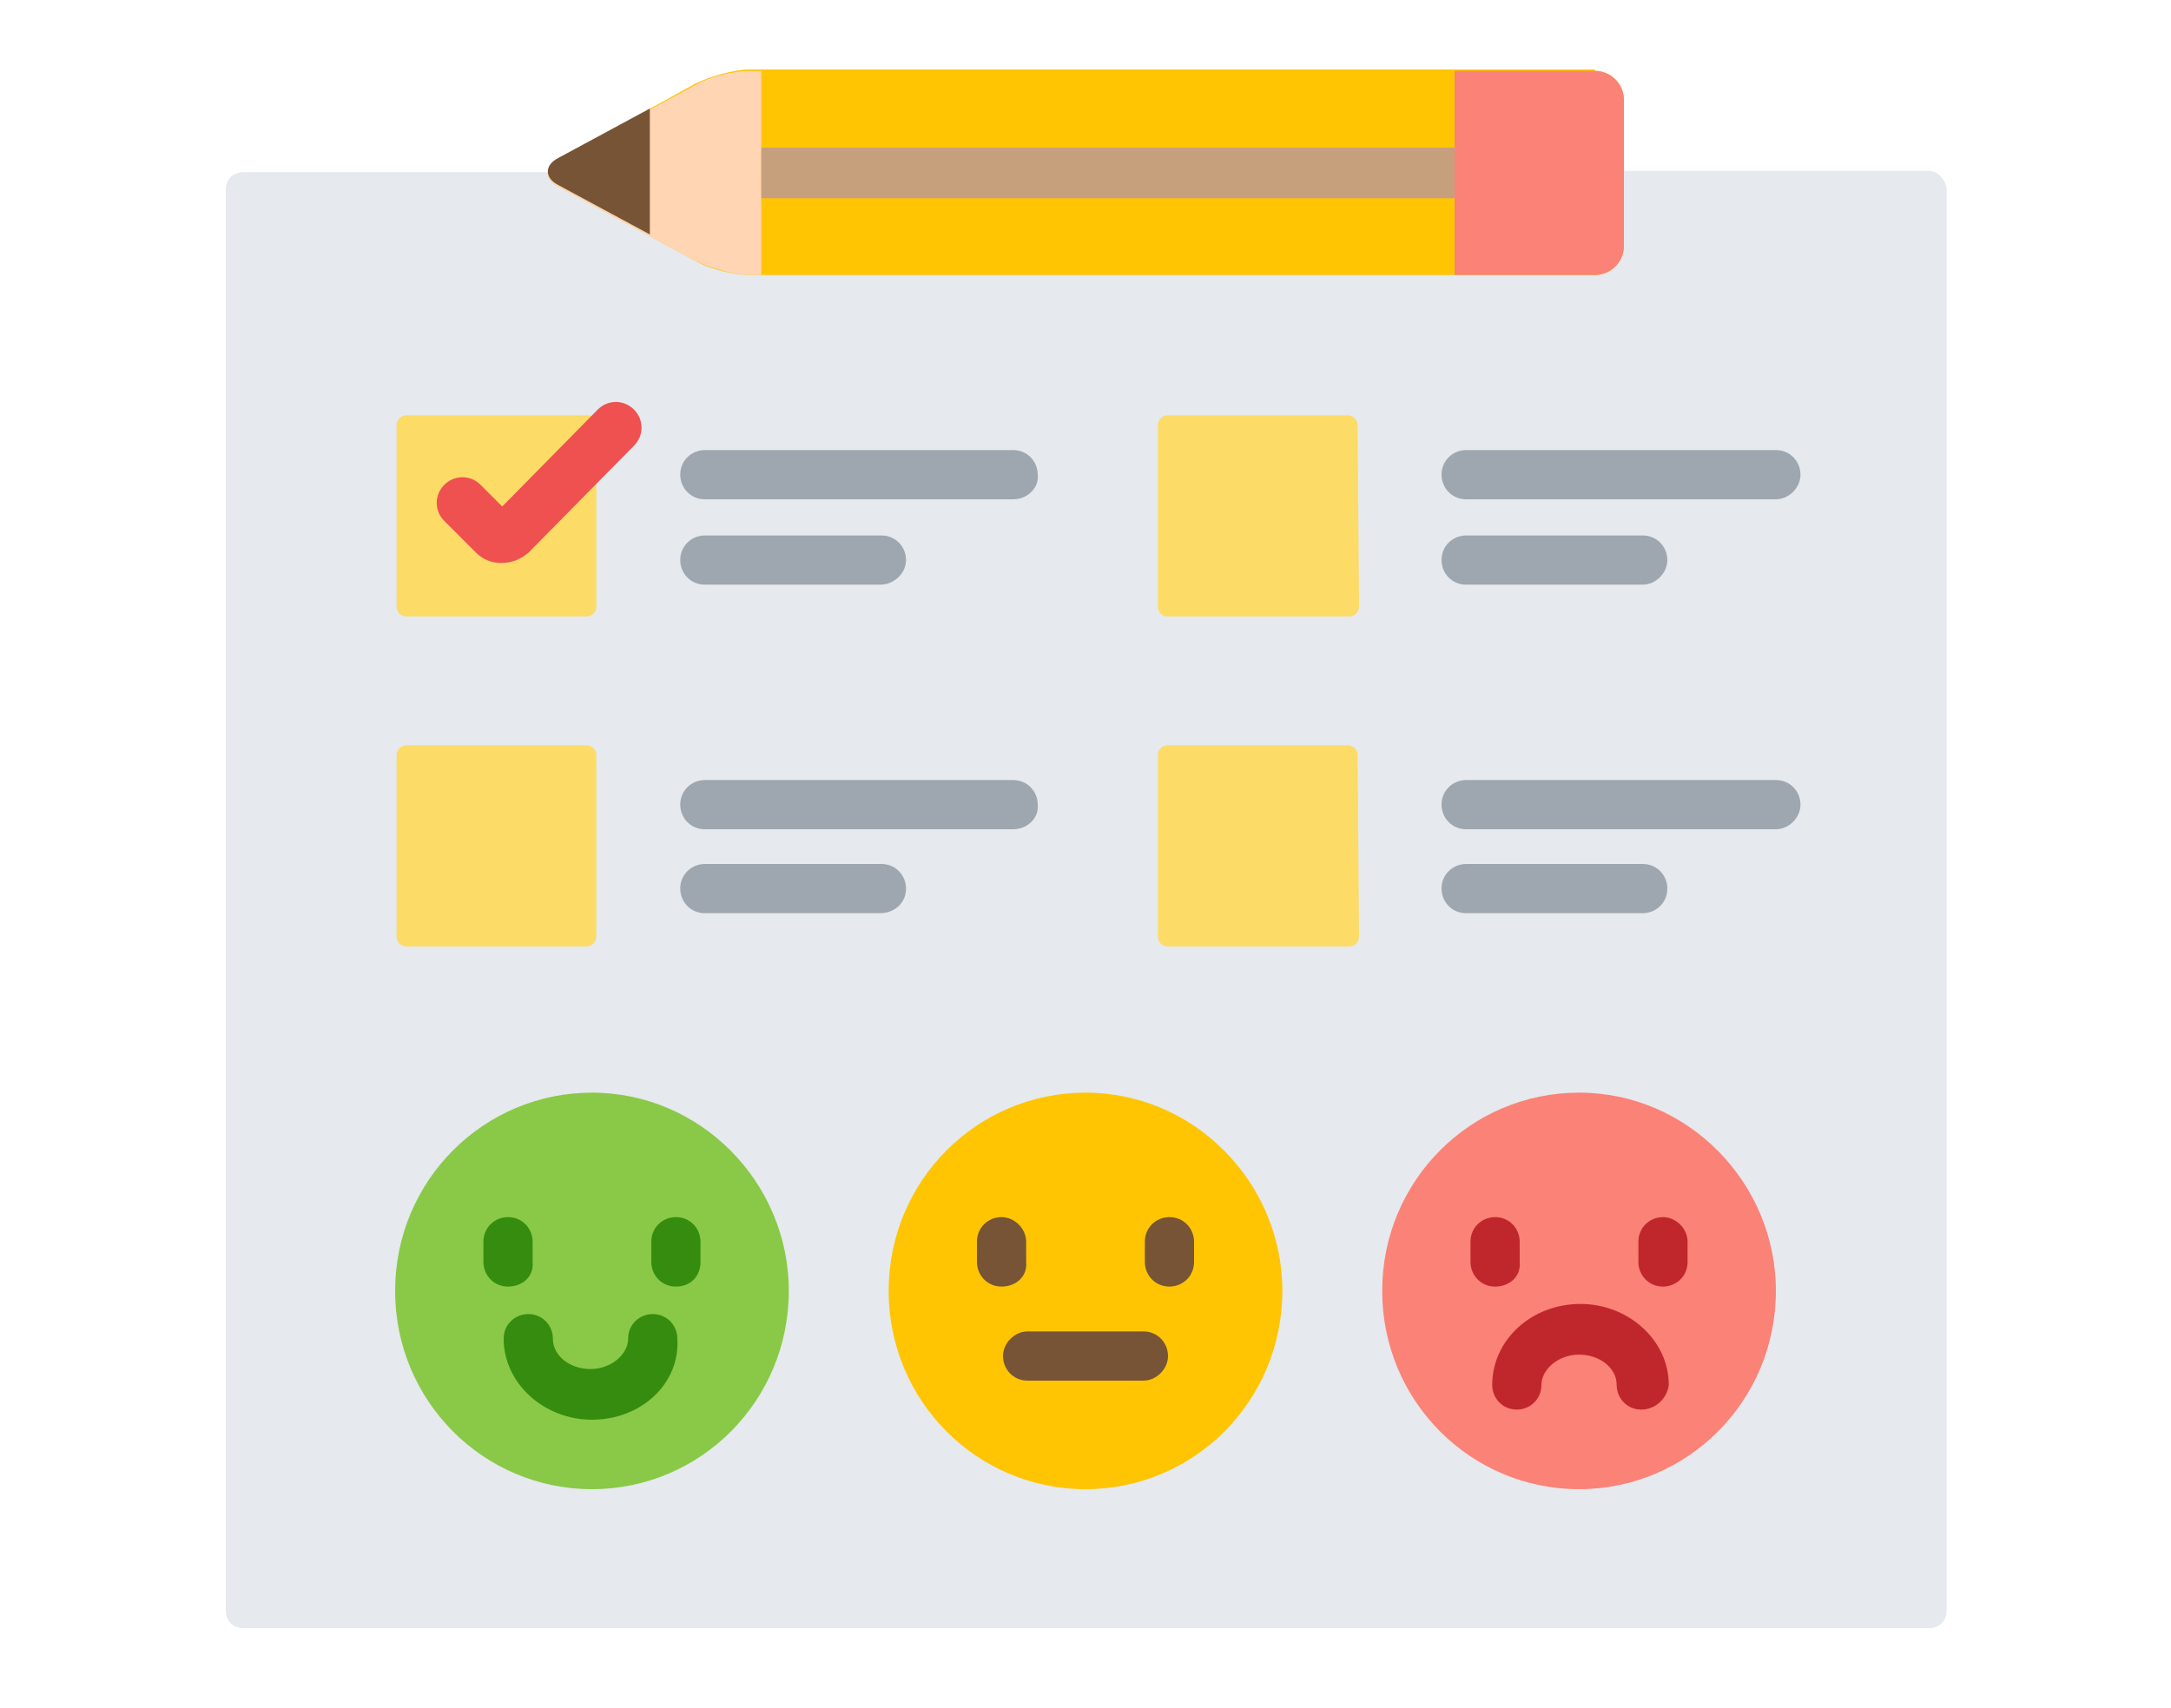 <?xml version="1.0" encoding="utf-8"?>
<!-- Generator: Adobe Illustrator 29.3.1, SVG Export Plug-In . SVG Version: 9.03 Build 55982)  -->
<svg version="1.0" id="Layer_1" xmlns="http://www.w3.org/2000/svg" xmlns:xlink="http://www.w3.org/1999/xlink" x="0px" y="0px"
	 viewBox="0 0 150 118" style="enable-background:new 0 0 150 118;" xml:space="preserve">
<style type="text/css">
	.st0{fill:#E6E9ED;}
	.st1{fill:#FFC502;}
	.st2{fill:#775436;}
	.st3{fill:#89C947;}
	.st4{fill:#368C0E;}
	.st5{fill:#FB8276;}
	.st6{fill:#C0272D;}
	.st7{fill:#FCDB67;}
	.st8{fill:#EF5050;}
	.st9{fill:#9EA7AF;}
	.st10{fill:#FFD5B3;}
	.st11{fill:#C6A07D;}
</style>
<g>
	<path class="st0" d="M133.2,11.8H112V17c0,1-0.8,1.8-1.8,1.8H51.8c-1.1,0-2.8-0.4-3.7-0.9l-9.4-5.1c-0.4-0.2-0.6-0.5-0.6-0.8
		c0,0,0-0.1,0-0.1H16.8c-0.7,0-1.2,0.5-1.2,1.2v98.2c0,0.7,0.5,1.2,1.2,1.2h116.5c0.7,0,1.2-0.5,1.2-1.2V13
		C134.4,12.4,133.9,11.8,133.2,11.8z"/>
	<path class="st1" d="M88.6,89.2c0,7.6-6.1,13.7-13.6,13.7c-7.5,0-13.6-6.1-13.6-13.7c0-7.6,6.1-13.7,13.6-13.7
		C82.5,75.5,88.6,81.7,88.6,89.2L88.6,89.2z"/>
	<g>
		<path class="st2" d="M69.2,88.9c-1,0-1.7-0.8-1.7-1.7v-1.4c0-1,0.8-1.7,1.7-1.7s1.7,0.8,1.7,1.7l0,0v1.4
			C71,88.2,70.2,88.9,69.2,88.9L69.2,88.9z M80.8,88.9c-1,0-1.7-0.8-1.7-1.7v-1.4c0-1,0.8-1.7,1.7-1.7c1,0,1.7,0.8,1.7,1.7l0,0v1.4
			C82.5,88.2,81.7,88.9,80.8,88.9L80.8,88.9z M79,95.4h-8c-1,0-1.7-0.8-1.7-1.7s0.8-1.7,1.7-1.7l0,0h8c1,0,1.7,0.8,1.7,1.7
			C80.7,94.6,79.9,95.4,79,95.4L79,95.4z"/>
	</g>
	<path class="st3" d="M54.5,89.2c0,7.6-6.1,13.7-13.6,13.7c-7.5,0-13.6-6.1-13.6-13.7c0-7.6,6.1-13.7,13.6-13.7
		C48.4,75.5,54.5,81.7,54.5,89.2L54.5,89.2z"/>
	<path class="st4" d="M35.1,88.9c-1,0-1.7-0.8-1.7-1.7v-1.4c0-1,0.8-1.7,1.7-1.7c1,0,1.7,0.8,1.7,1.7l0,0v1.4
		C36.9,88.2,36.1,88.9,35.1,88.9L35.1,88.9z M46.7,88.9c-1,0-1.7-0.8-1.7-1.7l0,0v-1.4c0-1,0.8-1.7,1.7-1.7c1,0,1.7,0.8,1.7,1.7v1.4
		C48.4,88.2,47.7,88.9,46.7,88.9z M40.9,98.1c-3.3,0-6.1-2.5-6.1-5.6c0-1,0.8-1.7,1.7-1.7c1,0,1.7,0.8,1.7,1.7
		c0,1.2,1.2,2.1,2.6,2.1c1.4,0,2.6-1,2.6-2.1c0-1,0.8-1.7,1.7-1.7c1,0,1.7,0.8,1.7,1.7l0,0C47,95.6,44.3,98.1,40.9,98.1z"/>
	<path class="st5" d="M122.7,89.2c0,7.6-6.1,13.7-13.6,13.7c-7.5,0-13.6-6.1-13.6-13.7c0-7.6,6.1-13.7,13.6-13.7
		C116.6,75.5,122.7,81.7,122.7,89.2L122.7,89.2z"/>
	<path class="st6" d="M103.3,88.9c-1,0-1.7-0.8-1.7-1.7l0,0v-1.4c0-1,0.8-1.7,1.7-1.7c1,0,1.7,0.8,1.7,1.7l0,0v1.4
		C105.1,88.2,104.3,88.9,103.3,88.9L103.3,88.9z M114.9,88.9c-1,0-1.7-0.8-1.7-1.7l0,0v-1.4c0-1,0.8-1.7,1.7-1.7s1.7,0.8,1.7,1.7
		l0,0v1.4C116.6,88.2,115.8,88.9,114.9,88.9L114.9,88.9z M113.4,97.4c-1,0-1.7-0.8-1.7-1.7l0,0c0-1.2-1.2-2.1-2.6-2.1
		c-1.4,0-2.6,1-2.6,2.1c0,1-0.8,1.7-1.7,1.7c-1,0-1.7-0.8-1.7-1.7c0-3.1,2.7-5.6,6.1-5.6c3.3,0,6.1,2.5,6.1,5.6
		C115.2,96.6,114.4,97.4,113.4,97.4L113.4,97.4z"/>
	<path class="st7" d="M36.2,38c-0.4,0.4-1,0.7-1.6,0.7c-0.6,0-1.2-0.2-1.6-0.7l-2.2-2.2c-0.3-0.3-0.4-0.7-0.4-1.1
		c0-0.4,0.2-0.8,0.4-1.1c0.3-0.3,0.7-0.4,1.1-0.4c0.4,0,0.8,0.2,1.1,0.4l1.7,1.7l6.4-6.4c-0.1-0.1-0.3-0.2-0.5-0.2H28.1
		c-0.4,0-0.7,0.3-0.7,0.7v12.5c0,0.4,0.3,0.7,0.7,0.7h12.4c0.4,0,0.7-0.3,0.7-0.7v-9L36.2,38z"/>
	<path class="st8" d="M34.6,38.9C34.6,38.9,34.6,38.9,34.6,38.9c-0.7,0-1.3-0.3-1.7-0.7L30.7,36c-0.7-0.7-0.7-1.8,0-2.5
		c0.7-0.7,1.8-0.7,2.5,0c0,0,0,0,0,0l1.5,1.5l6.6-6.7c0.7-0.7,1.8-0.7,2.5,0c0.7,0.7,0.7,1.8,0,2.5l0,0l-7.3,7.4
		C35.9,38.7,35.3,38.9,34.6,38.9z"/>
	<path class="st9" d="M70,34.5H48.7c-1,0-1.7-0.8-1.7-1.7c0-1,0.8-1.7,1.7-1.7l0,0H70c1,0,1.7,0.8,1.7,1.7
		C71.8,33.7,71,34.5,70,34.5L70,34.5z M60.8,40.4H48.7c-1,0-1.7-0.8-1.7-1.7c0,0,0,0,0,0c0-1,0.8-1.7,1.7-1.7h12.2
		c1,0,1.7,0.8,1.7,1.7C62.6,39.6,61.8,40.4,60.8,40.4L60.8,40.4z"/>
	<path class="st7" d="M41.2,64.7c0,0.4-0.3,0.7-0.7,0.7H28.1c-0.4,0-0.7-0.3-0.7-0.7V52.2c0-0.4,0.3-0.7,0.7-0.7h12.4
		c0.4,0,0.7,0.3,0.7,0.7L41.2,64.7z"/>
	<path class="st9" d="M70,57.3H48.7c-1,0-1.7-0.8-1.7-1.7c0-1,0.8-1.7,1.7-1.7l0,0H70c1,0,1.7,0.8,1.7,1.7
		C71.8,56.5,71,57.3,70,57.3L70,57.3z M60.8,63.1H48.7c-1,0-1.7-0.8-1.7-1.7c0,0,0,0,0,0c0-1,0.8-1.7,1.7-1.7h12.2
		c1,0,1.7,0.8,1.7,1.7C62.6,62.4,61.8,63.1,60.8,63.1z"/>
	<path class="st7" d="M93.9,41.9c0,0.4-0.3,0.7-0.7,0.7H80.7c-0.4,0-0.7-0.3-0.7-0.7V29.4c0-0.4,0.3-0.7,0.7-0.7h12.4
		c0.4,0,0.7,0.3,0.7,0.7L93.9,41.9z"/>
	<path class="st9" d="M122.7,34.5h-21.4c-1,0-1.7-0.8-1.7-1.7c0-1,0.8-1.7,1.7-1.7h21.4c1,0,1.7,0.8,1.7,1.7
		C124.4,33.7,123.6,34.5,122.7,34.5z M113.5,40.4h-12.2c-1,0-1.7-0.8-1.7-1.7c0,0,0,0,0,0c0-1,0.8-1.7,1.7-1.7h12.2
		c1,0,1.7,0.8,1.7,1.7C115.2,39.6,114.4,40.4,113.5,40.4L113.5,40.4z"/>
	<path class="st7" d="M93.9,64.7c0,0.4-0.3,0.7-0.7,0.7H80.7c-0.4,0-0.7-0.3-0.7-0.7V52.2c0-0.4,0.3-0.7,0.7-0.7h12.4
		c0.4,0,0.7,0.3,0.7,0.7L93.9,64.7z"/>
	<path class="st9" d="M122.7,57.3h-21.4c-1,0-1.7-0.8-1.7-1.7c0-1,0.8-1.7,1.7-1.7h21.4c1,0,1.7,0.8,1.7,1.7
		C124.4,56.5,123.6,57.3,122.7,57.3z M113.5,63.1h-12.2c-1,0-1.7-0.8-1.7-1.7c0,0,0,0,0,0c0-1,0.8-1.7,1.7-1.7h12.2
		c1,0,1.7,0.8,1.7,1.7C115.2,62.4,114.4,63.1,113.5,63.1z"/>
	<path class="st1" d="M110.2,4.9c1.1,0,2,0.9,2,2V17c0,1.1-0.9,2-2,2H51.8c-1.1,0-2.8-0.4-3.8-1l-9.4-5.1c-1-0.5-1-1.4,0-1.9L48,5.8
		c1-0.5,2.7-1,3.8-1H110.2z"/>
	<path class="st10" d="M52.6,4.9h-0.8c-1.1,0-2.8,0.4-3.8,1l-9.4,5.1c-1,0.5-1,1.4,0,1.9L48,18c1,0.5,2.7,1,3.8,1h0.8L52.6,4.9z"/>
	<path class="st2" d="M44.9,7.5l-6.3,3.4c-1,0.5-1,1.4,0,1.9l6.3,3.4V7.5z"/>
	<path class="st5" d="M112.2,17V6.9c0-1.1-0.9-2-2-2h-9.7V19h9.7C111.3,19,112.2,18.1,112.2,17L112.2,17z"/>
	<path class="st11" d="M52.6,10.2h47.9v3.5H52.6V10.2z"/>
</g>
</svg>

